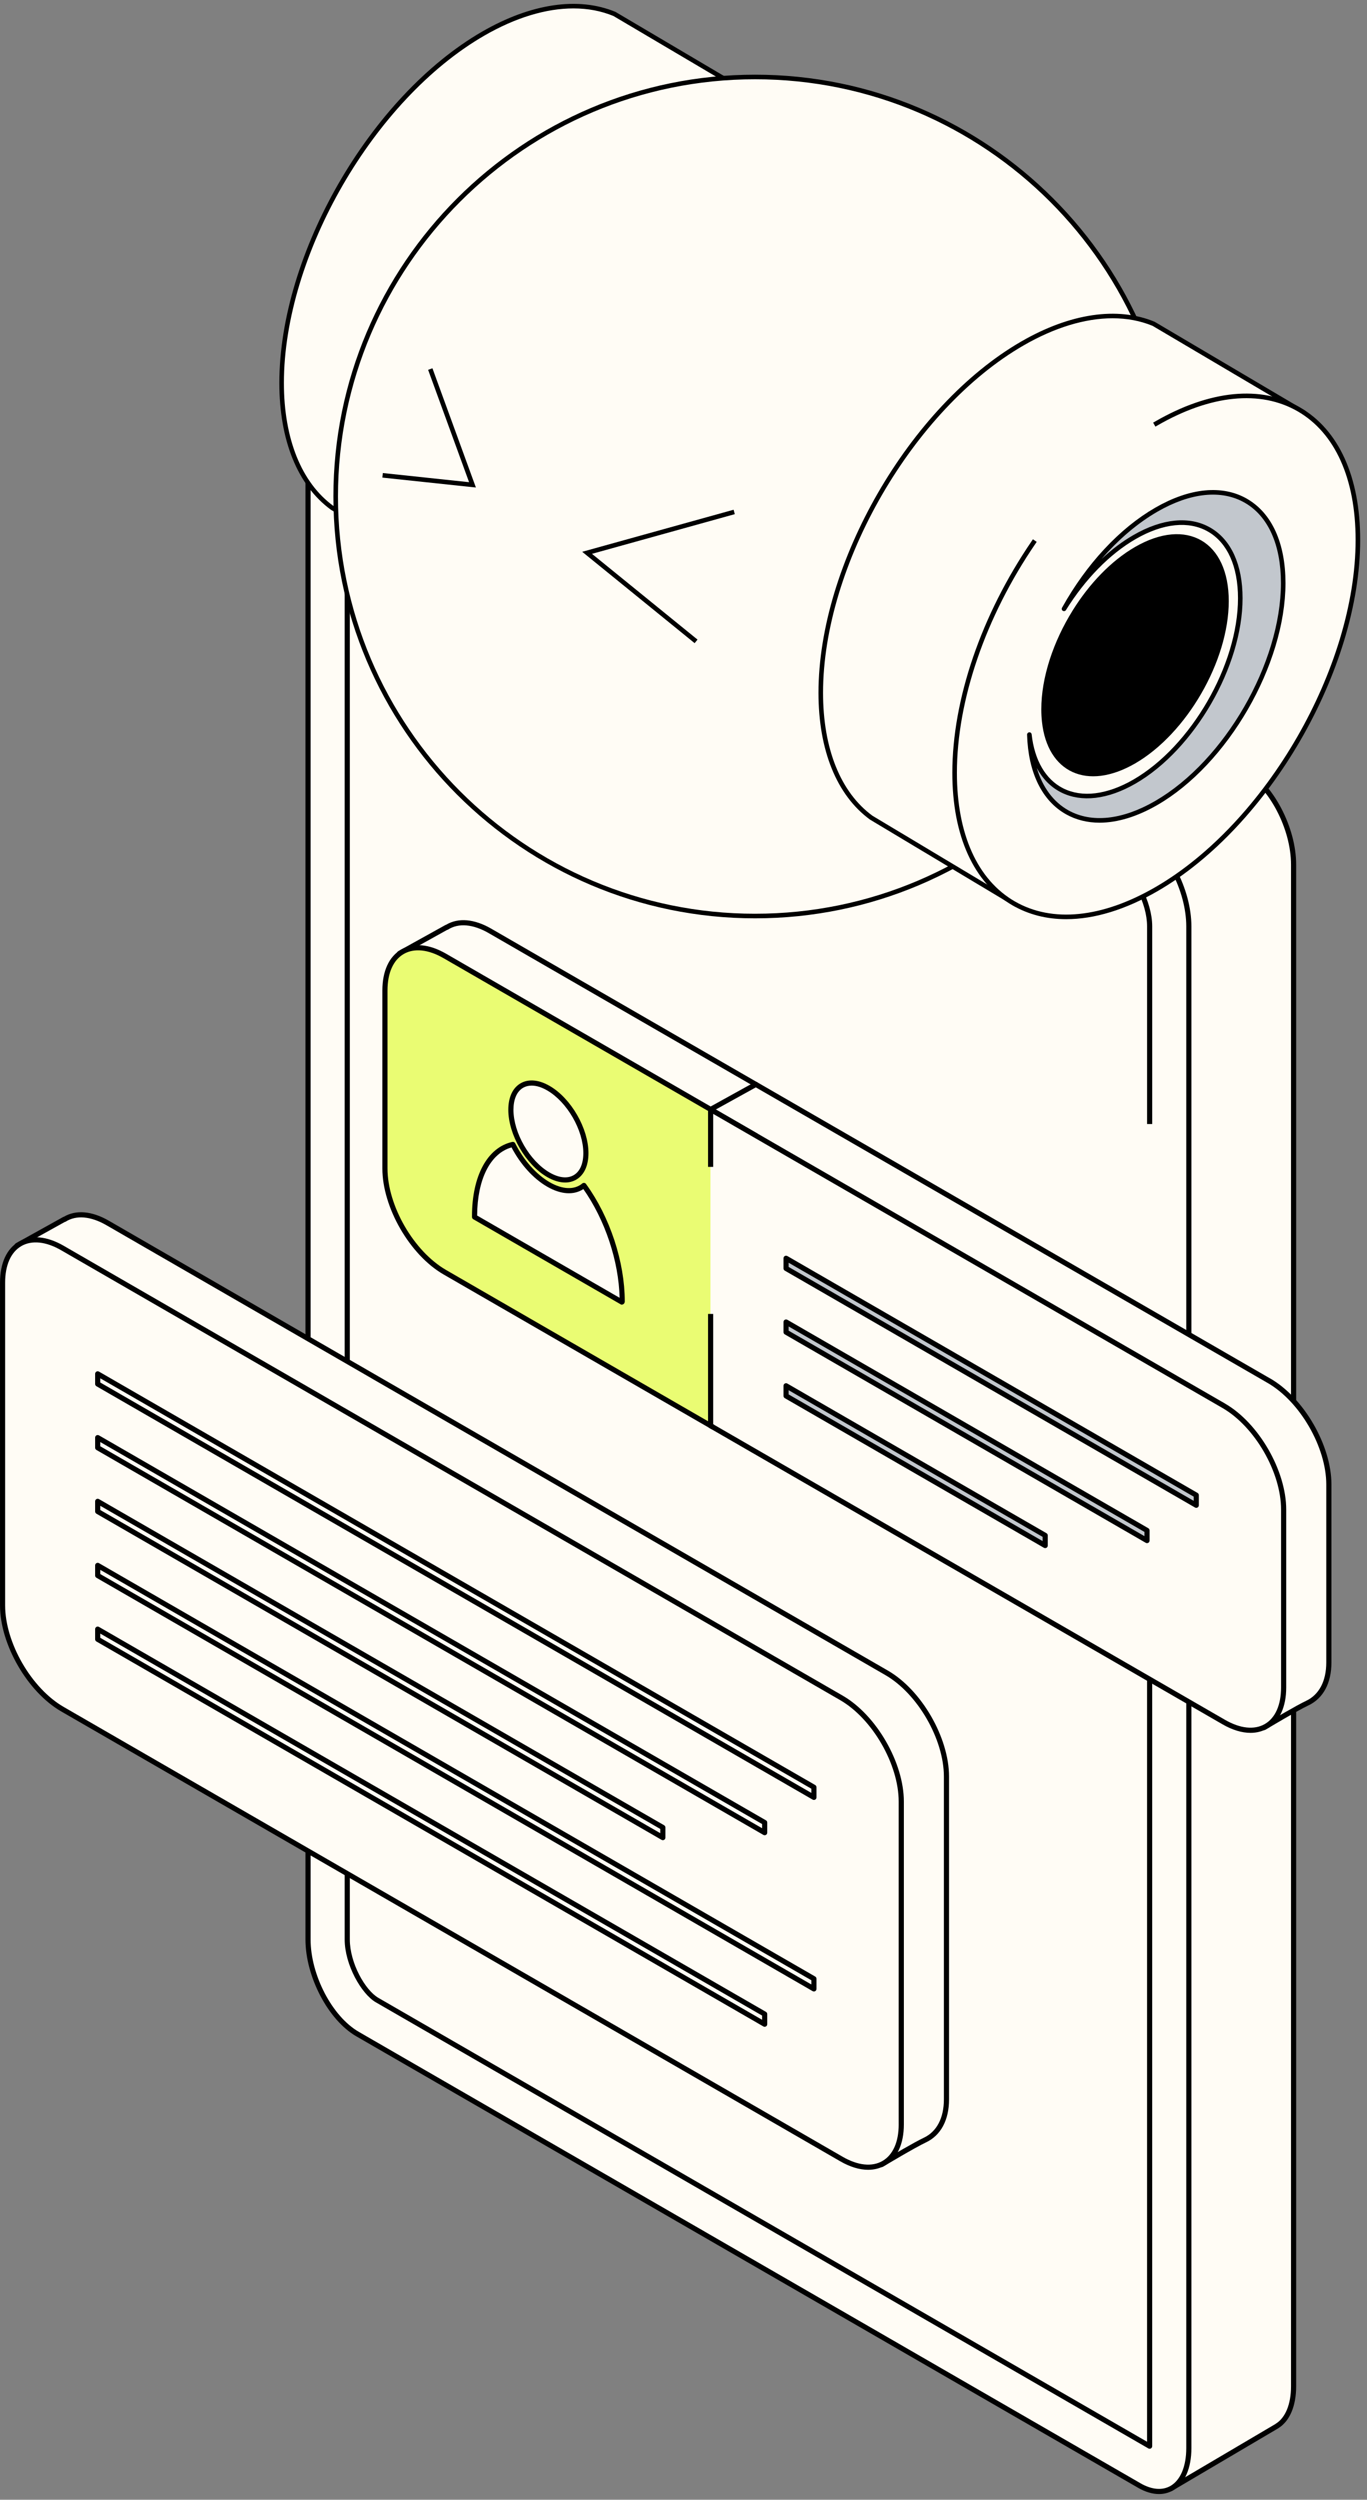 <svg width="163" height="298" viewBox="0 0 163 298" fill="none" xmlns="http://www.w3.org/2000/svg">
<rect x="0" y="0" width="163" height="298" fill="#808080" stroke="none"/>
<g clip-path="url(#clip0_1883_3143)">
<path d="M152.106 289.31C152.106 289.31 152.101 289.314 152.098 289.315L139.587 296.69L138.432 283.221L55.121 235.121C51.862 233.238 49.219 228.19 49.219 223.844V53.385L38.647 45.095L51.313 37.632V37.638C52.341 37.072 53.668 37.136 55.121 37.974L148.345 91.797C151.604 93.679 154.245 98.728 154.245 103.073V284.483C154.245 286.814 153.481 288.46 152.274 289.204L152.279 289.209L152.104 289.312L152.106 289.31Z" fill="#FFFCF5"/>
<path d="M152.495 289.427C153.804 288.582 154.553 286.785 154.553 284.482V103.073C154.553 98.637 151.838 93.46 148.499 91.532L55.274 37.709C53.81 36.863 52.372 36.734 51.219 37.341C51.198 37.348 51.177 37.357 51.156 37.369L38.49 44.832C38.403 44.883 38.346 44.974 38.34 45.076C38.333 45.177 38.377 45.274 38.456 45.337L48.912 53.535V223.846C48.912 228.282 51.627 233.46 54.968 235.387L138.14 283.408L139.28 296.717C139.289 296.822 139.351 296.914 139.444 296.962C139.488 296.985 139.536 296.996 139.585 296.996C139.638 296.996 139.693 296.982 139.74 296.954L152.433 289.472C152.454 289.459 152.474 289.444 152.492 289.427H152.495ZM152.115 288.941C152.099 288.95 152.083 288.963 152.07 288.976L139.851 296.179L138.739 283.195C138.731 283.097 138.674 283.006 138.587 282.956L55.276 234.856C52.107 233.025 49.527 228.087 49.527 223.846V53.385C49.527 53.291 49.483 53.202 49.409 53.144L39.19 45.132L51.417 37.927C51.432 37.922 51.447 37.916 51.461 37.908C52.428 37.375 53.674 37.493 54.969 38.24L148.193 92.063C151.362 93.892 153.94 98.832 153.94 103.073V284.483C153.94 286.601 153.275 288.229 152.114 288.942L152.115 288.941Z" fill="black"/>
<path d="M135.854 296.307L42.631 242.484C39.371 240.602 36.728 235.553 36.728 231.209V49.799C36.728 45.453 39.37 43.456 42.631 45.337L135.854 99.16C139.113 101.041 141.756 106.091 141.756 110.435V291.846C141.756 296.192 139.113 298.189 135.854 296.307Z" fill="#FFFCF5"/>
<path d="M137.386 163.343V291.616C137.386 291.725 137.328 291.826 137.233 291.88C137.186 291.908 137.133 291.922 137.079 291.922C137.026 291.922 136.973 291.909 136.926 291.88L44.815 238.7C43.096 237.707 41.099 234.22 41.099 231.209V50.03C41.099 49.92 41.157 49.82 41.252 49.764C41.347 49.709 41.464 49.709 41.559 49.764L133.67 102.944C135.389 103.937 137.388 107.426 137.388 110.435V134H136.776V110.435C136.776 107.624 134.942 104.384 133.365 103.474L41.712 50.56V231.209C41.712 234.02 43.544 237.26 45.122 238.17L136.774 291.085V163.343H137.386Z" fill="black"/>
<path d="M139.869 296.883C141.262 296.079 142.063 294.242 142.063 291.846V110.435C142.063 105.999 139.348 100.821 136.009 98.894L42.784 45.071C41.267 44.194 39.786 44.084 38.616 44.759C37.223 45.563 36.422 47.4 36.422 49.798V231.208C36.422 235.644 39.137 240.821 42.476 242.749L135.699 296.572C136.561 297.069 137.41 297.321 138.198 297.321C138.797 297.321 139.361 297.176 139.866 296.883H139.869ZM139.562 296.354C138.59 296.914 137.326 296.804 136.007 296.042L42.784 242.219C39.615 240.388 37.035 235.45 37.035 231.209V49.799C37.035 47.626 37.723 45.984 38.922 45.292C39.331 45.056 39.791 44.938 40.285 44.938C40.966 44.938 41.712 45.161 42.477 45.603L135.701 99.427C138.87 101.257 141.45 106.196 141.45 110.437V291.848C141.45 294.019 140.762 295.663 139.562 296.355V296.354Z" fill="black"/>
<path d="M105.721 199.421L44.533 164.095L12.839 145.798C10.804 144.622 8.972 144.553 7.67 145.381V145.357L2.041 148.482L5.775 148.833C5.73 149.178 5.699 149.535 5.699 149.921V188.406C5.699 192.96 8.896 198.497 12.839 200.775L44.533 219.072L103.149 252.914L105.288 258.314C105.288 258.314 108.953 255.796 110.273 255.133C111.784 254.374 112.861 252.83 112.861 250.275V211.79C112.861 207.236 109.663 201.699 105.721 199.421Z" fill="#FFFCF5"/>
<path d="M105.872 199.153L44.684 163.829L12.992 145.531C10.97 144.361 9.065 144.195 7.616 145.052C7.583 145.058 7.55 145.068 7.521 145.086L1.894 148.211C1.771 148.277 1.709 148.411 1.737 148.545C1.764 148.673 1.876 148.775 2.01 148.784L5.431 149.107C5.403 149.391 5.392 149.653 5.392 149.914V188.403C5.392 193.044 8.663 198.715 12.686 201.033L44.377 219.331C44.282 219.281 44.227 219.174 44.227 219.069V218.54L12.992 200.504C9.137 198.281 6.005 192.849 6.005 188.403V149.914C6.005 149.585 6.028 149.251 6.078 148.867C6.089 148.783 6.062 148.7 6.012 148.637C5.962 148.571 5.884 148.531 5.8 148.521L3.053 148.264L7.71 145.68C7.755 145.673 7.799 145.657 7.833 145.635C9.097 144.832 10.819 144.982 12.686 146.058L43.914 164.087L44.376 164.355L44.526 164.444L44.837 164.623L105.562 199.685C109.417 201.908 112.549 207.334 112.549 211.787V250.27C112.549 252.493 111.697 254.119 110.142 254.85C109.017 255.38 106.225 257.029 105.284 257.591L103.429 252.8C103.407 252.732 103.362 252.677 103.3 252.643L44.837 218.89V219.069C44.837 219.174 44.776 219.281 44.681 219.331C44.637 219.358 44.581 219.376 44.531 219.376C44.474 219.376 44.424 219.36 44.374 219.331L102.898 253.123L104.844 258.148C104.876 258.232 104.944 258.298 105.032 258.327C105.06 258.339 105.094 258.343 105.132 258.343C105.183 258.343 105.239 258.332 105.289 258.298C105.328 258.276 109.094 256.019 110.399 255.407C112.181 254.571 113.162 252.743 113.162 250.27V211.787C113.162 207.141 109.892 201.474 105.869 199.151L105.872 199.153Z" fill="black"/>
<path d="M100.326 202.404L39.138 167.078L7.445 148.781C3.501 146.505 0.305 148.35 0.305 152.904V191.389C0.305 195.943 3.501 201.481 7.445 203.758L39.138 222.056L100.326 257.381C104.268 259.658 107.467 257.812 107.467 253.258V214.773C107.467 210.219 104.268 204.682 100.326 202.404Z" fill="#FFFCF5"/>
<path d="M100.48 202.138L39.294 166.812L7.602 148.515C5.596 147.356 3.694 147.178 2.248 148.014C0.799 148.85 0.002 150.586 0.002 152.903V191.388C0.002 196.032 3.274 201.7 7.296 204.022L39.254 222.472L100.175 257.644C101.349 258.323 102.485 258.665 103.519 258.665C104.25 258.665 104.93 258.492 105.53 258.147C106.978 257.31 107.776 255.573 107.776 253.258V214.773C107.776 210.129 104.503 204.461 100.482 202.139L100.48 202.138ZM107.161 253.257C107.161 255.346 106.473 256.892 105.223 257.614C103.974 258.335 102.29 258.159 100.48 257.113L39.447 221.877L7.601 203.49C3.747 201.266 0.612 195.837 0.612 191.388V152.903C0.612 150.814 1.3 149.267 2.551 148.545C3.801 147.824 5.486 148.001 7.294 149.046L38.705 167.182L38.774 167.222L39.251 167.496L39.446 167.609L100.172 202.67C104.025 204.895 107.159 210.324 107.159 214.773V253.258L107.161 253.257Z" fill="black"/>
<path d="M11.803 163.512C11.709 163.457 11.591 163.457 11.496 163.512C11.401 163.567 11.343 163.669 11.343 163.779V164.988C11.343 165.097 11.401 165.199 11.496 165.254L96.898 214.536C96.945 214.563 96.998 214.576 97.051 214.576C97.105 214.576 97.158 214.563 97.205 214.536C97.3 214.481 97.358 214.381 97.358 214.271V213.062C97.358 212.952 97.3 212.852 97.205 212.797L11.803 163.512ZM96.745 213.737L11.956 164.81V164.31L96.745 213.238V213.738V213.737Z" fill="black"/>
<path d="M11.803 171.113C11.709 171.058 11.591 171.058 11.496 171.113C11.401 171.167 11.343 171.269 11.343 171.377V172.586C11.343 172.696 11.401 172.798 11.496 172.851L91.025 218.743C91.072 218.77 91.125 218.783 91.178 218.783C91.231 218.783 91.285 218.77 91.332 218.743C91.425 218.688 91.485 218.586 91.485 218.478V217.269C91.485 217.159 91.427 217.059 91.332 217.004L11.803 171.113ZM90.871 217.947L11.956 172.411V171.908L90.871 217.447V217.947Z" fill="black"/>
<path d="M11.803 186.346C11.709 186.291 11.591 186.291 11.496 186.346C11.401 186.401 11.343 186.502 11.343 186.612V187.821C11.343 187.931 11.401 188.033 11.496 188.086L96.898 237.368C96.945 237.395 96.998 237.41 97.051 237.41C97.105 237.41 97.158 237.395 97.205 237.368C97.3 237.313 97.358 237.213 97.358 237.103V235.894C97.358 235.784 97.3 235.683 97.205 235.628L11.803 186.346ZM96.745 236.572L11.956 187.644V187.143L96.745 236.072V236.572Z" fill="black"/>
<path d="M11.803 193.946C11.709 193.891 11.591 193.891 11.496 193.946C11.401 194.001 11.343 194.103 11.343 194.211V195.42C11.343 195.53 11.401 195.632 11.496 195.685L91.025 241.577C91.072 241.604 91.125 241.619 91.178 241.619C91.231 241.619 91.285 241.604 91.332 241.577C91.425 241.522 91.485 241.422 91.485 241.312V240.103C91.485 239.993 91.427 239.893 91.332 239.838L11.803 193.946ZM90.871 240.782L11.956 195.244V194.742L90.871 240.28V240.782Z" fill="black"/>
<path d="M11.803 178.711C11.709 178.657 11.591 178.657 11.496 178.711C11.401 178.766 11.343 178.866 11.343 178.976V180.185C11.343 180.295 11.401 180.395 11.496 180.452L78.883 219.332C78.93 219.36 78.983 219.374 79.037 219.374C79.09 219.374 79.143 219.36 79.19 219.332C79.285 219.277 79.343 219.177 79.343 219.067V217.858C79.343 217.749 79.285 217.647 79.19 217.592L11.803 178.711ZM78.73 218.536L11.956 180.009V179.507L78.73 218.034V218.536Z" fill="black"/>
<path d="M58.585 110.711C56.562 109.544 54.659 109.376 53.206 110.235C53.173 110.241 53.144 110.253 53.115 110.269L47.484 113.394C47.367 113.459 47.305 113.593 47.333 113.725C47.36 113.856 47.47 113.954 47.604 113.967L51.026 114.288C50.997 114.573 50.984 114.837 50.984 115.101V136.313C50.984 140.958 54.257 146.626 58.278 148.947L89.971 167.245C90.018 167.272 90.072 167.285 90.125 167.285C90.178 167.285 90.231 167.27 90.278 167.245C90.373 167.19 90.431 167.088 90.431 166.98V129.276C90.431 129.167 90.373 129.066 90.278 129.012L58.585 110.713V110.711ZM89.818 166.447L58.585 148.415C54.731 146.19 51.596 140.761 51.596 136.312V115.099C51.596 114.768 51.619 114.435 51.669 114.05C51.678 113.967 51.656 113.885 51.604 113.819C51.553 113.754 51.475 113.712 51.393 113.706L48.645 113.447L53.304 110.861C53.346 110.855 53.388 110.84 53.425 110.816C54.688 110.012 56.412 110.164 58.276 111.241L89.816 129.449V166.446L89.818 166.447Z" fill="black"/>
<path d="M151.311 164.6L90.123 129.275L84.731 132.258L90.123 135.375V166.98L148.74 200.82L150.879 206.22C150.879 206.22 154.543 203.702 155.864 203.038C157.375 202.28 158.452 200.736 158.452 198.181V176.968C158.452 172.414 155.254 166.877 151.311 164.6Z" fill="#FFFCF5"/>
<path d="M151.465 164.336L90.279 129.01C90.187 128.957 90.071 128.955 89.977 129.007L84.585 131.99C84.488 132.043 84.428 132.145 84.427 132.255C84.427 132.365 84.485 132.468 84.58 132.523L89.819 135.551V166.978C89.819 167.088 89.877 167.188 89.972 167.243L148.495 201.03L150.442 206.057C150.474 206.141 150.542 206.207 150.627 206.237C150.66 206.248 150.693 206.253 150.727 206.253C150.782 206.253 150.837 206.238 150.884 206.209C150.923 206.186 154.689 203.928 155.997 203.315C157.779 202.478 158.76 200.654 158.76 198.179V176.966C158.76 172.322 155.488 166.654 151.467 164.332L151.465 164.336ZM158.145 198.182C158.145 200.407 157.288 202.033 155.735 202.762C154.61 203.29 151.823 204.939 150.881 205.5L149.027 200.711C149.002 200.646 148.956 200.591 148.895 200.556L90.432 166.802V135.375C90.432 135.266 90.374 135.164 90.279 135.111L85.355 132.264L90.122 129.628L151.158 164.868C155.012 167.093 158.145 172.522 158.145 176.971V198.184V198.182Z" fill="black"/>
<path d="M45.898 118.082V139.295C45.898 143.849 49.094 149.386 53.038 151.664L84.731 169.962V132.258L53.038 113.961C49.094 111.684 45.898 113.53 45.898 118.084V118.082Z" fill="#EAFC73"/>
<path d="M145.919 167.584L84.731 132.258V169.962L145.919 205.287C149.862 207.563 153.06 205.718 153.06 201.164V179.951C153.06 175.397 149.862 169.86 145.919 167.584Z" fill="#FFFCF5"/>
<path d="M146.073 167.319L84.887 131.993C84.792 131.938 84.675 131.938 84.58 131.993C84.485 132.048 84.427 132.15 84.427 132.258V139.105H85.04V132.789L145.766 167.85C149.62 170.075 152.753 175.504 152.753 179.953V201.166C152.753 203.255 152.066 204.801 150.816 205.525C149.567 206.246 147.883 206.069 146.073 205.024L85.04 169.787V156.635H84.427V169.965C84.427 170.075 84.485 170.176 84.58 170.231L145.766 205.557C146.94 206.235 148.077 206.576 149.11 206.576C149.841 206.576 150.521 206.404 151.121 206.057C152.569 205.221 153.367 203.486 153.367 201.169V179.956C153.367 175.312 150.094 169.644 146.073 167.322V167.319Z" fill="black"/>
<path d="M65.39 129.72C62.92 128.295 60.917 129.451 60.917 132.303C60.917 135.156 62.92 138.623 65.39 140.051C67.86 141.478 69.862 140.32 69.862 137.468C69.862 134.615 67.859 131.147 65.39 129.72Z" fill="#FFFCF5"/>
<path d="M65.39 141.197C63.681 140.21 62.157 138.425 61.154 136.428C58.432 137.028 56.587 140.162 56.587 144.987C56.587 145.02 56.589 145.05 56.589 145.083L74.192 155.245C74.192 155.213 74.193 155.184 74.193 155.151C74.193 150.326 72.346 145.062 69.625 141.318C68.622 142.157 67.098 142.183 65.39 141.197Z" fill="#FFFCF5"/>
<path d="M65.544 129.455C64.251 128.708 63.017 128.597 62.075 129.142C61.13 129.686 60.61 130.81 60.61 132.303C60.61 135.249 62.686 138.843 65.237 140.315C65.989 140.75 66.722 140.969 67.389 140.969C67.867 140.969 68.312 140.856 68.706 140.628C69.649 140.084 70.169 138.961 70.169 137.468C70.169 134.523 68.095 130.928 65.542 129.455H65.544ZM68.4 140.097C67.652 140.528 66.638 140.417 65.544 139.784C63.161 138.409 61.224 135.052 61.224 132.303C61.224 131.037 61.634 130.104 62.38 129.673C62.678 129.501 63.021 129.415 63.394 129.415C63.952 129.415 64.58 129.607 65.237 129.987C67.618 131.362 69.557 134.718 69.557 137.468C69.557 138.733 69.147 139.666 68.4 140.097Z" fill="black"/>
<path d="M69.663 141.014C69.578 141.005 69.494 141.029 69.428 141.084C68.49 141.87 67.072 141.815 65.543 140.932C63.947 140.01 62.447 138.318 61.428 136.291C61.365 136.166 61.23 136.1 61.088 136.129C58.121 136.783 56.28 140.178 56.28 144.987V145.083C56.282 145.192 56.34 145.292 56.435 145.347L74.038 155.51C74.069 155.526 74.1 155.534 74.134 155.534C74.205 155.534 74.281 155.5 74.345 155.463C74.44 155.408 74.498 155.26 74.498 155.151C74.498 150.433 72.726 145.063 69.872 141.137C69.822 141.068 69.746 141.024 69.662 141.013L69.663 141.014ZM56.894 144.905C56.913 140.572 58.474 137.495 60.994 136.785C62.061 138.82 63.598 140.515 65.238 141.463C66.872 142.406 68.427 142.504 69.558 141.752C72.148 145.43 73.778 150.328 73.882 154.714L56.894 144.907V144.905Z" fill="black"/>
<path d="M93.731 151.209L142.643 179.449V178.24L93.731 150.002V151.209Z" fill="#C2C7CD"/>
<path d="M93.731 158.81L136.771 183.658V182.449L93.731 157.6V158.81Z" fill="#C2C7CD"/>
<path d="M93.731 166.408L124.628 184.247V183.038L93.731 165.199V166.408Z" fill="#C2C7CD"/>
<path d="M93.883 149.735C93.789 149.68 93.671 149.68 93.576 149.735C93.481 149.79 93.423 149.892 93.423 150V151.209C93.423 151.319 93.481 151.421 93.576 151.474L142.488 179.712C142.535 179.74 142.588 179.754 142.642 179.754C142.695 179.754 142.748 179.74 142.795 179.712C142.89 179.658 142.948 179.558 142.948 179.448V178.239C142.948 178.129 142.89 178.027 142.795 177.974L93.883 149.734V149.735ZM142.335 178.918L94.036 151.033V150.533L142.335 178.418V178.918Z" fill="black"/>
<path d="M93.883 157.334C93.789 157.279 93.671 157.279 93.576 157.334C93.481 157.389 93.423 157.491 93.423 157.599V158.808C93.423 158.918 93.481 159.018 93.576 159.073L136.617 183.921C136.664 183.949 136.717 183.963 136.77 183.963C136.824 183.963 136.877 183.949 136.924 183.921C137.017 183.866 137.077 183.766 137.077 183.656V182.447C137.077 182.337 137.019 182.237 136.924 182.182L93.883 157.332V157.334ZM136.464 183.127L94.036 158.632V158.13L136.464 182.625V183.127Z" fill="black"/>
<path d="M93.883 164.935C93.789 164.88 93.671 164.88 93.576 164.935C93.481 164.989 93.423 165.091 93.423 165.199V166.408C93.423 166.518 93.481 166.618 93.576 166.675L124.474 184.514C124.52 184.541 124.574 184.554 124.627 184.554C124.68 184.554 124.734 184.541 124.78 184.514C124.876 184.459 124.934 184.357 124.934 184.249V183.04C124.934 182.93 124.876 182.83 124.78 182.775L93.883 164.936V164.935ZM124.32 183.716L94.036 166.231V165.729L124.32 183.214V183.715V183.716Z" fill="black"/>
<path d="M48.144 113.725C49.393 113.003 51.078 113.181 52.886 114.226L84.845 132.676L85.151 132.145L53.193 113.694C51.187 112.535 49.285 112.358 47.838 113.194C46.39 114.03 45.593 115.766 45.593 118.082V139.295C45.593 143.94 48.865 149.608 52.886 151.929L84.845 170.38L85.151 169.849L53.193 151.398C49.34 149.173 46.205 143.744 46.205 139.295V118.082C46.205 115.993 46.892 114.447 48.144 113.725Z" fill="black"/>
<path d="M73.292 1.673C69.084 -0.078 63.611 0.548 57.625 4.004C44.347 11.671 33.582 30.315 33.582 45.649C33.582 52.684 35.853 57.794 39.589 60.53L56.866 70.885L53.983 61.316C55.171 60.84 56.387 60.246 57.625 59.531C70.903 51.864 81.668 33.22 81.668 17.886C81.668 17.173 81.637 16.485 81.59 15.812L91.239 12.276L73.292 1.673Z" fill="#FFFCF5"/>
<path d="M73.397 1.421C68.959 -0.425 63.309 0.408 57.488 3.769C44.155 11.466 33.308 30.254 33.308 45.649C33.308 52.497 35.481 57.86 39.449 60.764L56.726 71.118C56.769 71.144 56.818 71.157 56.866 71.157C56.926 71.157 56.984 71.138 57.034 71.099C57.123 71.03 57.16 70.913 57.128 70.805L54.315 61.474C55.452 61.005 56.609 60.43 57.761 59.766C71.094 52.069 81.941 33.281 81.941 17.886C81.941 17.292 81.919 16.687 81.876 15.998L91.333 12.531C91.433 12.496 91.501 12.405 91.51 12.301C91.52 12.196 91.469 12.094 91.378 12.041L73.397 1.421ZM81.497 15.555C81.382 15.597 81.309 15.709 81.317 15.83C81.369 16.593 81.393 17.247 81.393 17.886C81.393 33.108 70.669 51.683 57.486 59.293C56.279 59.991 55.066 60.585 53.878 61.063C53.747 61.116 53.678 61.26 53.718 61.395L56.398 70.289L39.747 60.31C35.946 57.527 33.852 52.319 33.852 45.65C33.852 30.428 44.576 11.853 57.759 4.243C61.478 2.096 65.115 1.003 68.377 1.003C70.086 1.003 71.692 1.304 73.152 1.911L90.603 12.22L81.495 15.557L81.497 15.555Z" fill="black"/>
<path d="M73.586 13.544C60.308 21.21 49.543 39.855 49.543 55.188C49.543 70.521 60.308 76.735 73.586 69.068C86.864 61.402 97.629 42.757 97.629 27.424C97.629 12.091 86.864 5.877 73.586 13.544Z" fill="#FFFCF5"/>
<path d="M73.586 23.826C69.256 26.326 65.349 30.682 62.586 35.641C64.813 32.052 67.758 28.948 70.985 27.088C77.951 23.064 83.605 26.326 83.605 34.376C83.605 42.425 77.951 52.209 70.985 56.234C64.525 59.96 59.195 57.432 58.456 50.631C58.724 59.855 65.4 63.513 73.586 58.785C81.944 53.956 88.724 42.218 88.724 32.566C88.724 22.913 81.945 18.999 73.586 23.826Z" fill="#C2C7CD"/>
<path d="M84.425 22.529C81.477 20.829 77.58 21.206 73.448 23.59C69.208 26.039 65.265 30.273 62.346 35.51C62.276 35.64 62.319 35.803 62.447 35.879C62.574 35.953 62.739 35.912 62.816 35.786C65.105 32.098 68.055 29.093 71.121 27.326C74.403 25.43 77.473 25.116 79.769 26.441C82.066 27.766 83.332 30.585 83.332 34.377C83.332 42.323 77.731 52.022 70.849 56C67.708 57.811 64.731 58.176 62.469 57.028C60.393 55.974 59.065 53.693 58.729 50.603C58.712 50.458 58.587 50.356 58.44 50.361C58.293 50.371 58.181 50.495 58.185 50.642C58.315 55.164 59.97 58.536 62.84 60.139C64.032 60.804 65.375 61.134 66.825 61.134C68.948 61.134 71.297 60.427 73.723 59.025C82.145 54.161 88.998 42.292 88.998 32.569C88.998 27.799 87.374 24.234 84.426 22.532L84.425 22.529ZM73.448 58.549C69.54 60.806 65.867 61.2 63.105 59.66C61.323 58.665 60.039 56.925 59.337 54.612C60.035 55.91 61.01 56.901 62.221 57.514C64.653 58.749 67.814 58.38 71.121 56.471C78.154 52.406 83.877 42.496 83.877 34.377C83.877 30.382 82.515 27.395 80.042 25.968C77.57 24.542 74.304 24.856 70.848 26.853C69.55 27.6 68.273 28.564 67.057 29.703C69.099 27.351 71.364 25.424 73.721 24.063C77.675 21.779 81.38 21.402 84.15 23.002C86.922 24.602 88.449 27.999 88.449 32.566C88.449 42.115 81.719 53.771 73.448 58.549Z" fill="black"/>
<path d="M80.044 25.966C77.572 24.541 74.307 24.854 70.85 26.851C67.709 28.662 64.693 31.733 62.349 35.509C59.658 40.344 58.176 45.507 58.176 50.045C58.176 50.242 58.181 50.438 58.187 50.66C58.544 53.938 59.977 56.373 62.223 57.513C63.166 57.992 64.22 58.229 65.348 58.229C67.129 58.229 69.099 57.639 71.123 56.471C78.157 52.406 83.88 42.496 83.88 34.377C83.88 30.382 82.517 27.395 80.044 25.968V25.966ZM70.85 55.998C67.709 57.81 64.732 58.175 62.47 57.027C60.394 55.973 59.065 53.691 58.731 50.624C58.726 50.43 58.721 50.238 58.721 50.045C58.721 45.597 60.179 40.529 62.819 35.785C65.108 32.096 68.057 29.092 71.123 27.324C73.068 26.199 74.939 25.632 76.62 25.632C77.773 25.632 78.837 25.9 79.771 26.439C82.069 27.765 83.334 30.583 83.334 34.376C83.334 42.321 77.734 52.021 70.852 55.998H70.85Z" fill="black"/>
<path d="M70.986 27.088C67.759 28.948 64.814 32.052 62.586 35.641C59.995 39.803 58.366 44.627 58.366 48.947C58.366 49.531 58.398 50.095 58.457 50.631C59.196 57.432 64.523 59.96 70.986 56.234C77.952 52.209 83.605 42.422 83.605 34.376C83.605 26.329 77.952 23.062 70.986 27.088Z" fill="#D3F36B"/>
<path d="M80.043 25.966C77.572 24.541 74.306 24.854 70.85 26.851C67.708 28.662 64.692 31.733 62.355 35.498C59.646 39.847 58.093 44.748 58.093 48.947C58.093 49.526 58.123 50.104 58.185 50.66C58.542 53.938 59.975 56.373 62.221 57.513C63.163 57.992 64.218 58.229 65.346 58.229C67.127 58.229 69.096 57.639 71.121 56.471C78.154 52.406 83.877 42.496 83.877 34.377C83.877 30.382 82.515 27.395 80.042 25.968L80.043 25.966ZM70.85 55.998C67.708 57.81 64.731 58.175 62.469 57.027C60.393 55.973 59.065 53.691 58.729 50.6C58.671 50.062 58.64 49.507 58.64 48.947C58.64 44.848 60.164 40.052 62.82 35.785C65.109 32.096 68.058 29.092 71.124 27.324C73.069 26.199 74.94 25.632 76.621 25.632C77.774 25.632 78.837 25.9 79.772 26.439C82.069 27.765 83.335 30.583 83.335 34.376C83.335 42.321 77.735 52.021 70.853 55.998H70.85Z" fill="black"/>
<path d="M90.724 11.623C86.094 8.949 79.959 9.548 73.449 13.306C60.115 21.004 49.269 39.792 49.269 55.186C49.269 62.703 51.818 68.316 56.448 70.988C58.353 72.087 60.511 72.633 62.847 72.633C66.189 72.633 69.891 71.516 73.721 69.304C87.055 61.607 97.901 42.819 97.901 27.424C97.901 19.907 95.352 14.294 90.722 11.623H90.724ZM73.449 68.831C67.114 72.489 61.173 73.087 56.721 70.515C52.266 67.945 49.816 62.499 49.816 55.186C49.816 39.965 60.54 21.39 73.721 13.779C77.468 11.616 81.076 10.523 84.321 10.523C86.562 10.523 88.63 11.045 90.45 12.096C94.902 14.667 97.354 20.111 97.354 27.424C97.354 42.646 86.63 61.221 73.447 68.831H73.449Z" fill="black"/>
<path d="M90.04 9.178C75.06 9.178 61.623 15.759 52.46 26.192C44.721 34.997 40.026 46.543 40.026 59.192C40.026 59.282 40.026 59.377 40.031 59.469C40.175 86.959 62.507 109.205 90.04 109.205C117.573 109.205 140.053 86.81 140.053 59.192C140.053 31.573 117.661 9.178 90.04 9.178Z" fill="#FFFCF5"/>
<path d="M90.04 8.904C62.312 8.904 39.754 31.462 39.754 59.19C39.754 86.918 62.312 109.476 90.04 109.476C117.768 109.476 140.326 86.918 140.326 59.19C140.326 31.462 117.768 8.904 90.04 8.904ZM90.04 108.93C62.613 108.93 40.3 86.617 40.3 59.19C40.3 31.764 62.613 9.45 90.04 9.45C117.466 9.45 139.779 31.764 139.779 59.188C139.779 86.613 117.466 108.929 90.04 108.929V108.93Z" fill="black"/>
<path d="M137.576 38.615C133.368 36.863 127.897 37.49 121.909 40.946C108.631 48.613 97.866 67.257 97.866 82.589C97.866 89.624 100.138 94.734 103.875 97.47L121.15 107.826L118.267 98.256C119.455 97.778 120.672 97.186 121.909 96.471C135.187 88.804 145.953 70.16 145.953 54.826C145.953 54.113 145.923 53.425 145.878 52.752L155.525 49.216L137.578 38.613L137.576 38.615Z" fill="#FFFCF5"/>
<path d="M137.683 38.361C133.242 36.514 127.594 37.348 121.774 40.709C108.442 48.406 97.594 67.194 97.594 82.589C97.594 89.438 99.767 94.801 103.733 97.704L121.01 108.059C121.054 108.084 121.102 108.097 121.149 108.097C121.209 108.097 121.268 108.078 121.317 108.041C121.406 107.971 121.443 107.854 121.411 107.747L118.6 98.416C119.738 97.946 120.896 97.371 122.047 96.708C135.38 89.011 146.227 70.223 146.227 54.828C146.227 54.234 146.207 53.63 146.164 52.939L155.621 49.473C155.719 49.438 155.789 49.347 155.798 49.242C155.808 49.137 155.755 49.036 155.664 48.982L137.683 38.361ZM145.783 52.495C145.67 52.537 145.597 52.649 145.603 52.77C145.655 53.533 145.679 54.187 145.679 54.825C145.679 70.047 134.955 88.622 121.772 96.232C120.566 96.927 119.351 97.523 118.164 98.001C118.032 98.054 117.964 98.198 118.006 98.334L120.686 107.227L104.035 97.249C100.233 94.466 98.139 89.258 98.139 82.589C98.139 67.368 108.864 48.792 122.047 41.182C125.766 39.035 129.403 37.942 132.664 37.942C134.374 37.942 135.98 38.242 137.44 38.849L154.891 49.158L145.783 52.495Z" fill="black"/>
<path d="M137.871 50.484C124.593 58.15 113.828 76.795 113.828 92.128C113.828 107.461 124.593 113.677 137.871 106.01C151.149 98.343 161.914 79.699 161.914 64.366C161.914 49.032 151.149 42.819 137.871 50.485V50.484Z" fill="#FFFCF5"/>
<path d="M137.871 60.767C133.543 63.268 129.635 67.623 126.871 72.583C129.099 68.994 132.043 65.89 135.27 64.028C142.235 60.004 147.89 63.266 147.89 71.316C147.89 79.365 142.235 89.149 135.27 93.174C128.808 96.9 123.481 94.372 122.741 87.571C123.009 96.795 129.685 100.453 137.869 95.725C146.229 90.896 153.007 79.156 153.007 69.506C153.007 59.855 146.229 55.939 137.869 60.766L137.871 60.767Z" fill="#C2C7CD"/>
<path d="M148.711 59.469C145.763 57.768 141.863 58.145 137.737 60.53C133.496 62.979 129.553 67.212 126.635 72.45C126.562 72.58 126.607 72.743 126.733 72.819C126.861 72.893 127.025 72.854 127.104 72.728C129.395 69.039 132.343 66.033 135.409 64.267C138.691 62.37 141.761 62.059 144.055 63.383C146.354 64.708 147.618 67.527 147.618 71.319C147.618 79.265 142.019 88.964 135.136 92.94C131.994 94.751 129.017 95.118 126.754 93.968C124.68 92.914 123.351 90.631 123.013 87.543C122.997 87.398 122.881 87.291 122.723 87.301C122.578 87.311 122.465 87.435 122.468 87.582C122.599 92.104 124.252 95.476 127.124 97.079C128.315 97.744 129.66 98.074 131.108 98.074C133.232 98.074 135.581 97.365 138.006 95.965C146.427 91.101 153.28 79.232 153.28 69.509C153.28 64.739 151.656 61.174 148.709 59.472L148.711 59.469ZM137.737 95.489C133.83 97.748 130.155 98.14 127.393 96.6C125.611 95.605 124.326 93.865 123.625 91.552C124.323 92.848 125.296 93.839 126.509 94.454C128.941 95.689 132.101 95.32 135.409 93.411C142.442 89.346 148.164 79.436 148.164 71.316C148.164 67.32 146.803 64.333 144.33 62.906C141.858 61.481 138.594 61.794 135.136 63.791C133.838 64.538 132.561 65.502 131.345 66.642C133.387 64.29 135.652 62.362 138.009 61.001C141.963 58.717 145.666 58.341 148.438 59.941C151.21 61.541 152.737 64.937 152.737 69.504C152.737 79.053 146.009 90.709 137.737 95.487V95.489Z" fill="black"/>
<path d="M135.339 65.208C132.482 66.857 129.875 69.604 127.9 72.783C125.606 76.469 124.163 80.74 124.163 84.566C124.163 85.084 124.191 85.583 124.244 86.056C124.899 92.079 129.616 94.319 135.339 91.019C141.508 87.454 146.516 78.785 146.516 71.661C146.516 64.537 141.508 61.642 135.339 65.207V65.208Z" fill="black"/>
<path d="M155.008 48.564C150.38 45.892 144.245 46.49 137.735 50.248L137.499 50.385L137.772 50.858L138.008 50.723C144.341 47.066 150.283 46.467 154.736 49.039C159.188 51.611 161.642 57.054 161.642 64.367C161.642 79.589 150.918 98.164 137.735 105.774C131.402 109.432 125.459 110.03 121.007 107.458C116.553 104.886 114.1 99.443 114.1 92.13C114.1 83.488 117.512 73.534 123.462 64.821L123.615 64.597L123.165 64.288L123.012 64.514C117.001 73.316 113.555 83.381 113.555 92.13C113.555 99.646 116.104 105.259 120.734 107.931C122.639 109.03 124.799 109.578 127.133 109.578C130.473 109.578 134.175 108.461 138.008 106.247C151.341 98.55 162.188 79.762 162.188 64.367C162.188 56.851 159.638 51.238 155.008 48.566V48.564Z" fill="black"/>
<path d="M51.049 44.088L55.934 57.484L45.649 56.392L45.593 56.935L56.746 58.118L51.563 43.902L51.049 44.088Z" fill="black"/>
<path d="M87.473 60.767L69.421 65.781L82.827 76.672L83.171 76.247L70.587 66.024L87.618 61.292L87.473 60.767Z" fill="black"/>
</g>
<defs>
<clipPath id="clip0_1883_3143">
<rect width="162.188" height="296.86" fill="white" transform="translate(0 0.461)"/>
</clipPath>
</defs>
</svg>

